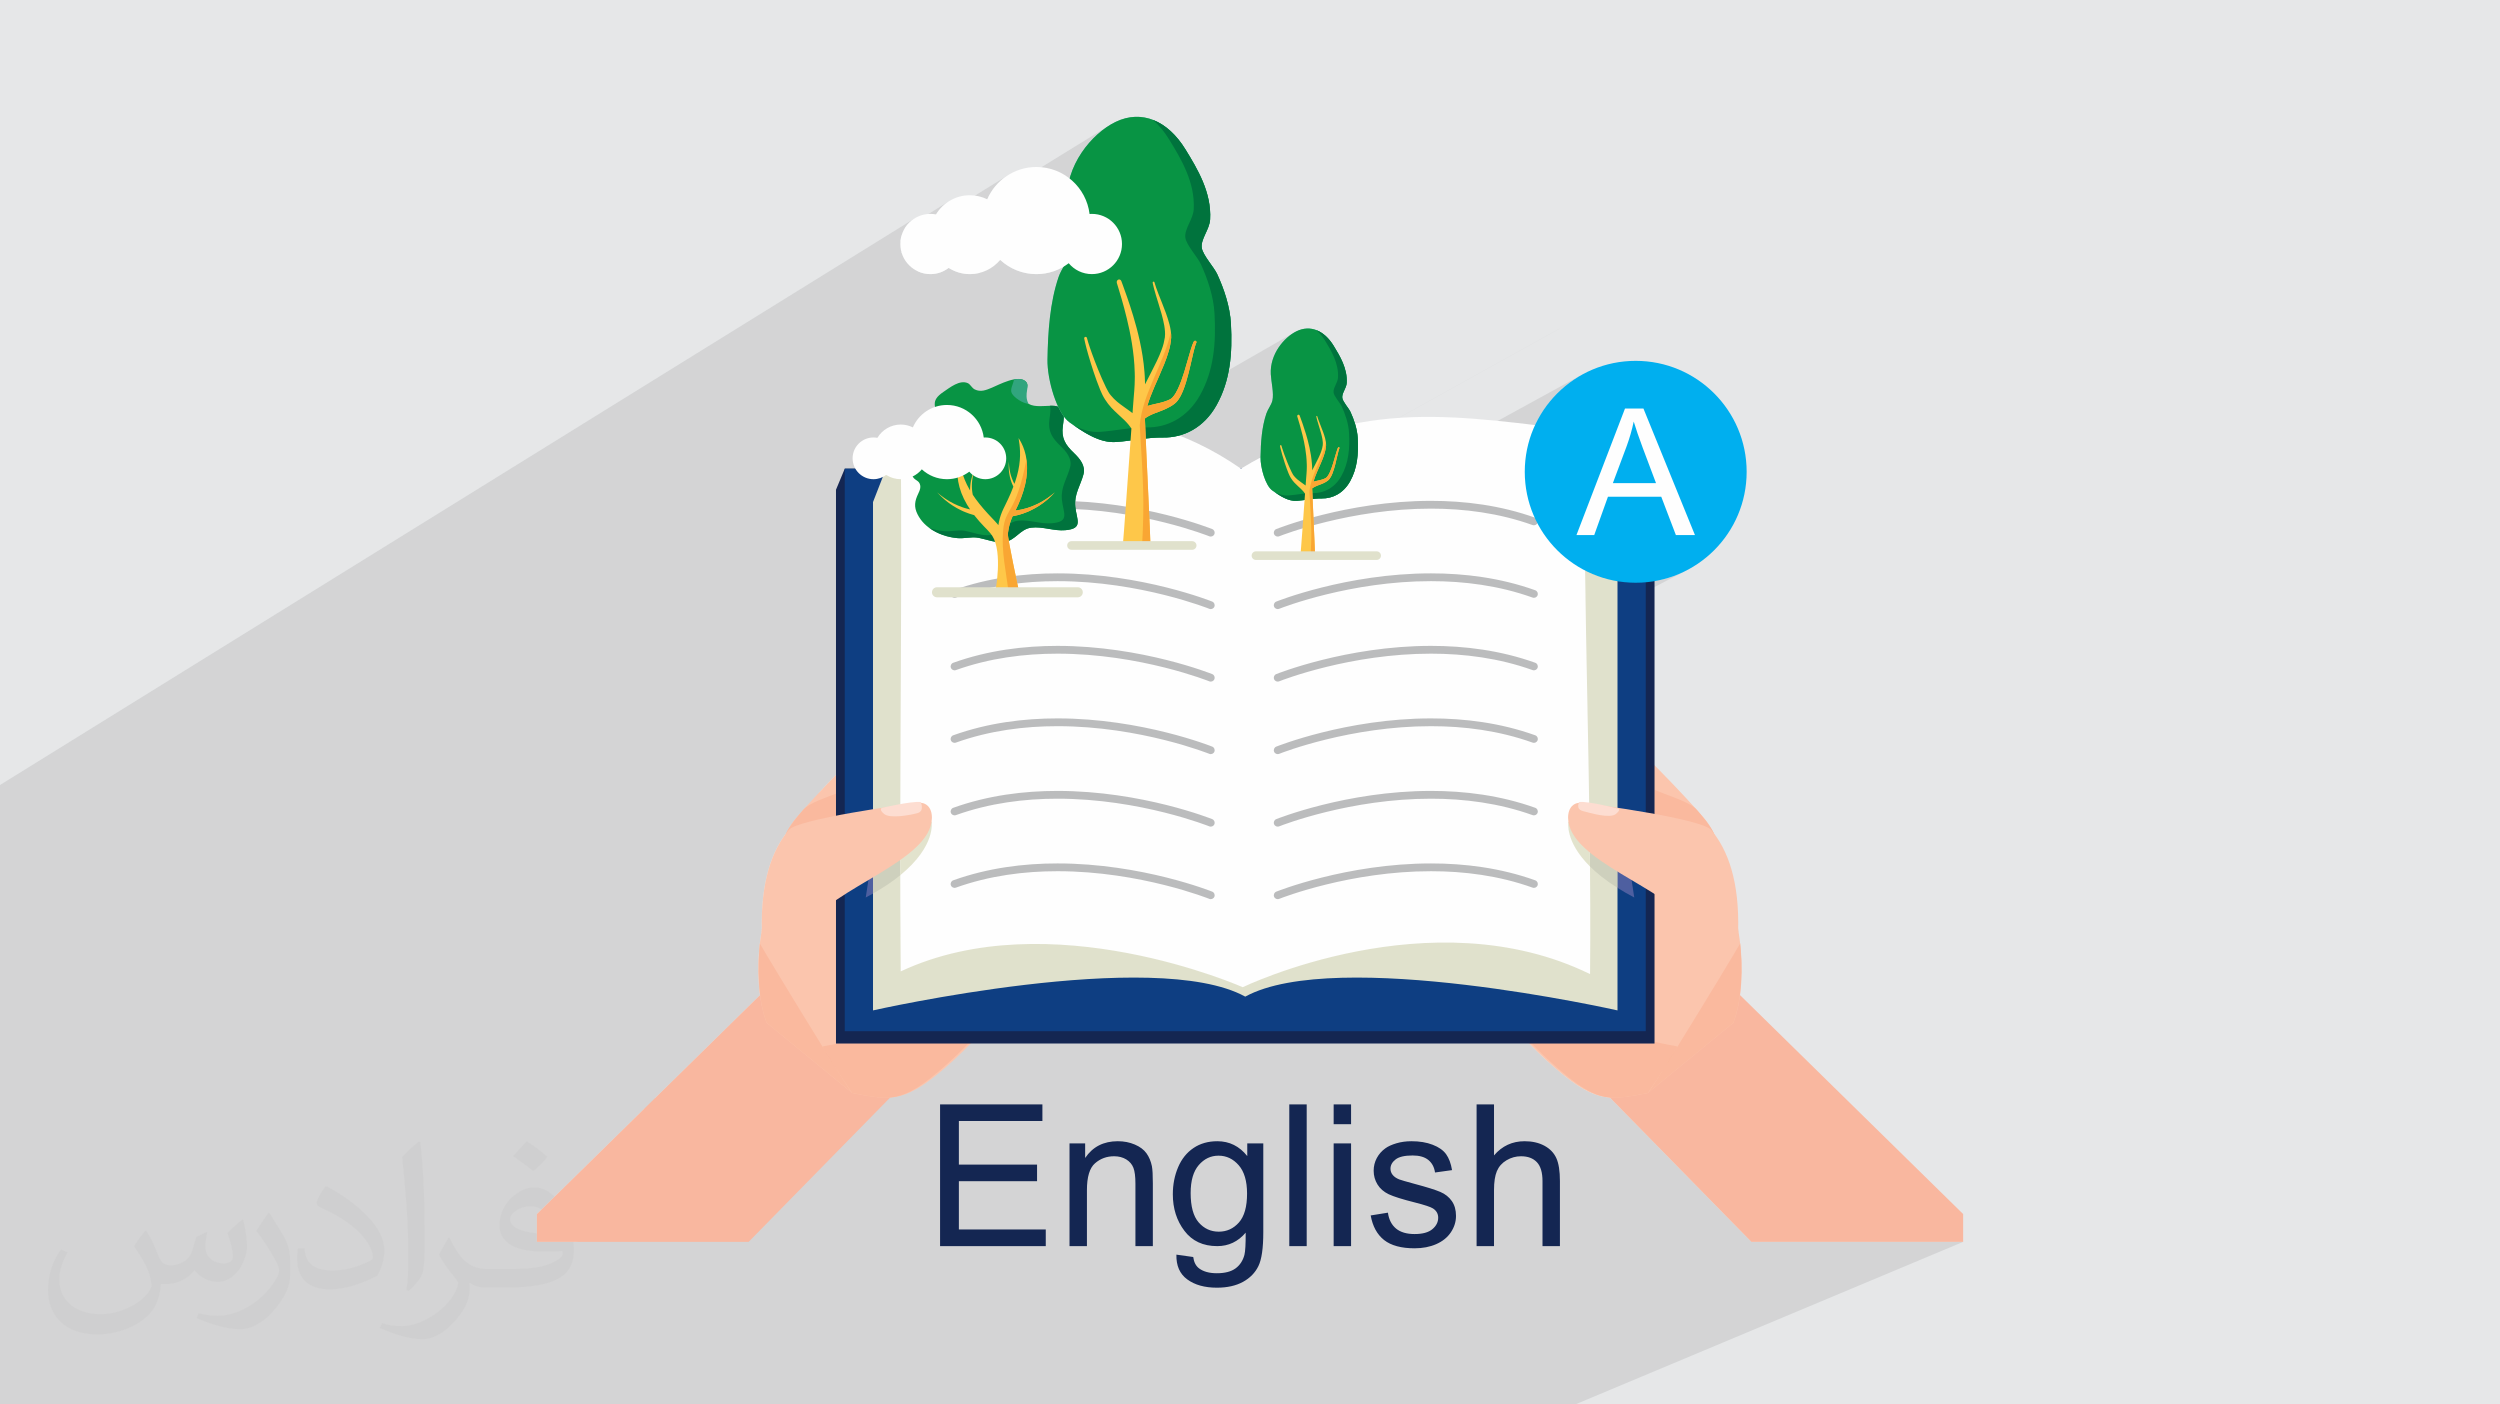 <?xml version="1.0" encoding="UTF-8"?>
<!DOCTYPE svg PUBLIC "-//W3C//DTD SVG 1.1//EN" "http://www.w3.org/Graphics/SVG/1.1/DTD/svg11.dtd">
<!-- Creator: CorelDRAW -->
<svg xmlns="http://www.w3.org/2000/svg" xml:space="preserve" width="94.192mm" height="52.917mm" version="1.1" style="shape-rendering:geometricPrecision; text-rendering:geometricPrecision; image-rendering:optimizeQuality; fill-rule:evenodd; clip-rule:evenodd"
viewBox="0 0 9419.16 5291.66"
 xmlns:xlink="http://www.w3.org/1999/xlink"
 xmlns:xodm="http://www.corel.com/coreldraw/odm/2003">
 <defs>
  <style type="text/css">
   <![CDATA[
    .fil25 {fill:#00AFEF}
    .fil0 {fill:#E6E7E8}
    .fil21 {fill:#00733D;fill-rule:nonzero}
    .fil19 {fill:#089444;fill-rule:nonzero}
    .fil10 {fill:#0E3E82;fill-rule:nonzero}
    .fil3 {fill:#142652;fill-rule:nonzero}
    .fil20 {fill:#31A57E;fill-rule:nonzero}
    .fil14 {fill:#4E5FA0;fill-rule:nonzero}
    .fil18 {fill:#589A55;fill-rule:nonzero}
    .fil24 {fill:#6CBBA6;fill-rule:nonzero}
    .fil6 {fill:#A0CCDD;fill-rule:nonzero}
    .fil13 {fill:#BBBCBD;fill-rule:nonzero}
    .fil15 {fill:#CED0BD;fill-rule:nonzero}
    .fil11 {fill:#E0E1CC;fill-rule:nonzero}
    .fil16 {fill:#E2E3CD;fill-rule:nonzero}
    .fil8 {fill:#F8AC91;fill-rule:nonzero}
    .fil23 {fill:#F9A633;fill-rule:nonzero}
    .fil9 {fill:#F9AF91;fill-rule:nonzero}
    .fil4 {fill:#F9B79F;fill-rule:nonzero}
    .fil7 {fill:#FAB99E;fill-rule:nonzero}
    .fil5 {fill:#FBC5AD;fill-rule:nonzero}
    .fil17 {fill:#FDDDD1;fill-rule:nonzero}
    .fil22 {fill:#FEC749;fill-rule:nonzero}
    .fil12 {fill:#FEFEFE;fill-rule:nonzero}
    .fil2 {fill:#373435;fill-opacity:0.031}
    .fil1 {fill:#373435;fill-opacity:0.102}
   ]]>
  </style>
 </defs>
 <g id="Layer_x0020_1">
  <polygon class="fil0" points="-0,0 9419.16,0 9419.16,5291.66 -0,5291.66 "/>
  <polygon class="fil1" points="2850.33,5291.66 2831.29,5291.66 2819.33,5291.66 2770.75,5291.66 2756.68,5291.66 2744.56,5291.66 2730.8,5291.66 2706.32,5291.66 2671.25,5291.66 2624.73,5291.66 2612.06,5291.66 2602.62,5291.66 2582.39,5291.66 2546.23,5291.66 2519.11,5291.66 2471.37,5291.66 2458.21,5291.66 2454.78,5291.66 2393.74,5291.66 2306.39,5291.66 2291.07,5291.66 2240.89,5291.66 2216.66,5291.66 2153.01,5291.66 2151.85,5291.66 2108.47,5291.66 1990.99,5291.66 1876.93,5291.66 1735.88,5291.66 1571.34,5291.66 1445.82,5291.66 1264.21,5291.66 1077.27,5291.66 1044.41,5291.66 951.81,5291.66 810.47,5291.66 614.46,5291.66 271.98,5291.66 237.94,5291.66 -0,5291.66 -0,5250.25 -0,5063.96 -0,5032.07 -0,4753.32 -0,4752.92 -0,4751.56 -0,4751.4 -0,4751.11 -0,4750.25 -0,4749.38 -0,4722.83 -0,4706.46 -0,4706.39 -0,4706.31 -0,4706.24 -0,4706.2 -0,4706.16 -0,4706.09 -0,4706.08 -0,4706.01 -0,4705.94 -0,4705.87 -0,4705.86 -0,4705.5 -0,4705.48 -0,4705.37 -0,4705.36 -0,4705.35 -0,4705.31 -0,4705.28 -0,4678.08 -0,4649.35 -0,4501.38 -0,4501.13 -0,4385.09 -0,4384.56 -0,4384.22 -0,4383.3 -0,4255.83 -0,4226.17 -0,4176.2 -0,4176.18 -0,4176.17 -0,4176.16 -0,4176.15 -0,4176.14 -0,4176.13 -0,4176.12 -0,4176.11 -0,4176.09 -0,4176.08 -0,4176.07 -0,4176.06 -0,4176.05 -0,4176.04 -0,4176.03 -0,4176.02 -0,4176.01 -0,4176 -0,4175.99 -0,4175.97 -0,4175.96 -0,4175.95 -0,4175.94 -0,4175.91 -0,4175.76 -0,4175.74 -0,4175.58 -0,4175.57 -0,4175.56 -0,4175.11 -0,4174.82 -0,4174.5 -0,4174.3 -0,4174.16 -0,4173.8 -0,4173.77 -0,4173.49 -0,4173.35 -0,4172.94 -0,4172.92 -0,4172.6 -0,4172.43 -0,4171.93 -0,4171.91 -0,4171.39 -0,4171.16 -0,4170.37 -0,4170.22 -0,4169.59 -0,4140.69 -0,4051.81 -0,3854.03 -0,3851.26 -0,3850.14 -0,3848.49 -0,3845.99 -0,3845.7 -0,3842.89 -0,3841.79 -0,3840.08 -0,3837.58 -0,3837.24 -0,3834.39 -0,3831.53 -0,3829.06 -0,3828.66 -0,3825.77 -0,3824.77 -0,3822.88 -0,3820.45 -0,3819.98 -0,3817.08 -0,3816.12 -0,3814.16 -0,3811.76 -0,3811.24 -0,3808.31 -0,3805.64 -0,3805.39 -0,3803.04 -0,3802.46 -0,3799.53 -0,3796.83 -0,3796.6 -0,3794.31 -0,3793.66 -0,3790.74 -0,3789.94 -0,3787.8 -0,3785.56 -0,3784.87 -0,3781.95 -0,3781.22 -0,3779.04 -0,3776.88 -0,3776.13 -0,3773.22 -0,3772.55 -0,3770.32 -0,3768.23 -0,3767.43 -0,3764.56 -0,3763.95 -0,3761.69 -0,3759.69 -0,3755.99 -0,3755.44 -0,3753.16 -0,3751.24 -0,3750.34 -0,3747.55 -0,3747.07 -0,3744.76 -0,3742.93 -0,3741.99 -0,3739.25 -0,3738.83 -0,3734.77 -0,3733.81 -0,3731.13 -0,3730.76 -0,3728.47 -0,3726.8 -0,3725.81 -0,3723.2 -0,3722.89 -0,3720.61 -0,3719.05 -0,3718.04 -0,3715.49 -0,3715.26 -0,3712.99 -0,3711.52 -0,3708.05 -0,3707.86 -0,3705.63 -0,3704.26 -0,3703.23 -0,3700.87 -0,3700.74 -0,3699.33 -0,3698.54 -0,3697.29 -0,3696.26 -0,3694 -0,3693.91 -0,3691.78 -0,3690.63 -0,3687.46 -0,3687.41 -0,3683.29 -0,3681.26 -0,3667.28 -0,3646.48 -0,3642.99 -0,3627.48 -0,3618.81 -0,3615.8 -0,3608.17 -0,3595.44 -0,3588.13 -0,3585.82 -0,3583.68 -0,3435.03 -0,3411.59 -0,3382.87 -0,3273.65 -0,3265.42 -0,3251.78 -0,3189.85 -0,3189.24 -0,3173.03 -0,3138.71 -0,3046.3 -0,3042.32 -0,3012.92 -0,3005.34 -0,2988.28 -0,2971.25 -0,2957.62 3442.13,825.19 3433.4,831.73 3425.34,839.05 3418.02,847.1 3411.49,855.84 3407.7,862.07 3579.89,755.5 3571.87,760.5 3564.21,765.99 3556.92,771.94 3550.02,778.33 3543.54,785.15 3537.49,792.36 3531.9,799.95 3526.79,807.89 3396.46,888.47 3394.42,896.4 3392.7,907.67 3392.56,910.33 3805.18,655.53 3792.85,663.16 3781.14,671.64 3770.08,680.92 3759.71,690.95 3750.08,701.7 3741.23,713.12 3733.19,725.16 3726.02,737.8 3719.75,750.98 3396.47,950.12 3397.21,952.99 3397.57,953.98 4177.05,473.96 4163.96,482.79 4150.94,492.59 4138.07,503.34 4125.42,514.98 4113.09,527.48 4101.15,540.81 4089.69,554.92 4078.79,569.78 4068.54,585.35 4059.02,601.59 4050.31,618.46 4042.5,635.92 4035.67,653.94 4029.9,672.47 3458.3,1022.28 3461.4,1023.78 3471.82,1027.59 3482.69,1030.39 3493.95,1032.1 3505.55,1032.69 3515.16,1032.29 3524.54,1031.09 3533.66,1029.15 3542.5,1026.48 3551.01,1023.13 3554.36,1021.49 3574.33,1009.31 3583.18,1014.55 3592.41,1019.18 3601.98,1023.19 3611.87,1026.53 3622.05,1029.18 3632.51,1031.11 3643.21,1032.29 3654.13,1032.69 3662.68,1032.45 3671.11,1031.73 3679.4,1030.55 3685.6,1029.31 3768.37,979.09 3775.25,985.16 3782.4,990.92 3789.81,996.36 3797.47,1001.46 3805.37,1006.22 3813.49,1010.63 3821.84,1014.67 3830.39,1018.33 3839.14,1021.61 3848.07,1024.48 3857.18,1026.94 3866.46,1028.98 3875.89,1030.59 3885.47,1031.75 3895.18,1032.45 3905.02,1032.69 3918.89,1032.22 3932.51,1030.81 3945.83,1028.52 3958.84,1025.36 3971.5,1021.37 3983.78,1016.58 3995.67,1011.03 4007.12,1004.75 4004.44,1009.57 4001.81,1014.38 3999.25,1019.19 3996.79,1024.01 3994.47,1028.82 3992.3,1033.62 3990.32,1038.42 3988.56,1043.22 3982.66,1061.47 3977.33,1080.03 3972.54,1098.87 3968.28,1117.95 3964.5,1137.25 3961.17,1156.74 3958.28,1176.38 3955.78,1196.15 3953.64,1216.01 3951.85,1235.93 3950.37,1255.88 3949.16,1275.83 3948.2,1295.76 3947.46,1315.62 3946.91,1335.4 3946.52,1355.05 3946.49,1357.42 3946.49,1358.59 3946.52,1362.21 3946.52,1362.26 3946.6,1365.9 3946.64,1367.22 3946.73,1369.65 3946.73,1369.75 3946.85,1372.31 3946.91,1373.47 3946.99,1374.89 3947.15,1377.35 3947.16,1377.5 3947.34,1380.14 3947.43,1381.28 3947.55,1382.8 3947.77,1385.27 3947.79,1385.48 3948.16,1389.31 3948.32,1390.92 3948.59,1393.4 3948.62,1393.66 3948.94,1396.43 3949.08,1397.53 3949.29,1399.22 3949.61,1401.69 3949.65,1402.02 3950.04,1404.84 3950.19,1405.9 3950.45,1407.68 3950.82,1410.14 3950.88,1410.53 3951.33,1413.39 3951.5,1414.41 3952.22,1418.71 3952.29,1419.16 3952.81,1422.05 3952.98,1423.03 3953.34,1424.96 3953.8,1427.37 3953.89,1427.88 3954.47,1430.8 3954.65,1431.73 3955.06,1433.73 3955.55,1436.1 3955.67,1436.67 3956.5,1440.48 3956.96,1442.55 3957.48,1444.87 3957.63,1445.5 3958.32,1448.44 3958.51,1449.26 3959.02,1451.39 3959.58,1453.66 3959.75,1454.34 3960.5,1457.29 3960.69,1458.05 3961.26,1460.23 3961.84,1462.43 3962.04,1463.17 3962.84,1466.1 3963.03,1466.8 3963.66,1469.03 3964.27,1471.17 3964.5,1471.96 3965.35,1474.87 3965.54,1475.51 3966.22,1477.78 3966.29,1478.01 3967.11,1480.68 3968.01,1483.57 3968.19,1484.14 3968.93,1486.44 3969.01,1486.69 3969.87,1489.3 3970.82,1492.15 3970.99,1492.66 3971.79,1494.99 3972.45,1496.88 3972.78,1497.81 3973.78,1500.61 3973.94,1501.06 3974.8,1503.39 3975.47,1505.2 3975.83,1506.16 3976.88,1508.91 3977.03,1509.29 3977.95,1511.63 3979.03,1514.34 3980.12,1517.02 3980.25,1517.34 3981.23,1519.68 3981.91,1521.29 3982.35,1522.31 3983.49,1524.92 3983.61,1525.18 3984.64,1527.5 3985.33,1529.02 3985.81,1530.05 3986.99,1532.58 3149.71,2020.09 3149.71,2243.77 4876.24,1252.69 4867.28,1258.35 4858.35,1264.89 4849.53,1272.27 4840.93,1280.43 4832.64,1289.35 4824.75,1298.96 4817.37,1309.24 4810.59,1320.13 4804.5,1331.6 4799.2,1343.59 4794.79,1356.07 4791.36,1368.99 4789,1382.31 4787.82,1395.98 4787.91,1409.96 4788.85,1421.15 4790.37,1433.44 4792.13,1446.45 4793.85,1459.8 4795.2,1473.1 4795.89,1485.99 4795.59,1498.08 4794.01,1508.99 4792.22,1515 4789.72,1521.02 4786.73,1527.07 4783.44,1533.11 4780.07,1539.17 4776.82,1545.22 4773.89,1551.27 4771.49,1557.3 4768.36,1566.97 4765.54,1576.8 4763,1586.79 4760.74,1596.9 4758.74,1607.12 4756.98,1617.45 4755.44,1627.86 4754.12,1638.33 4752.99,1648.85 4752.04,1659.41 4751.25,1669.98 4750.61,1680.55 4750.1,1691.11 4749.71,1701.64 4749.42,1712.12 4749.21,1722.53 4749.2,1724.04 4692.81,1755.63 4685,1760.25 4675.74,1765.82 3149.71,2620.68 3149.71,2751.92 5876.2,1237.74 5876.2,1237.77 5876.2,1237.81 5876.2,1237.85 5876.2,1237.89 5876.2,1237.92 5876.2,1237.96 5876.21,1238 5876.21,1238.04 3149.71,2752.2 3149.71,2919.54 3141.04,2928.46 3132.44,2937.35 3123.93,2946.19 3115.52,2954.98 3107.22,2963.68 3099.05,2972.29 3091.03,2980.79 3084.45,2987.79 5960.3,1411.81 5947.59,1419.16 5935.16,1426.94 5923.03,1435.14 5911.21,1443.75 5899.7,1452.75 5888.53,1462.15 5877.69,1471.92 5867.2,1482.06 5857.06,1492.55 5847.3,1503.4 5837.91,1514.58 5828.91,1526.09 5820.31,1537.92 5812.12,1550.05 5804.34,1562.48 5797,1575.2 5790.09,1588.2 5783.63,1601.46 2962.32,3138.77 2962.01,3139.39 2956.76,3146.49 2951.63,3153.81 2946.6,3161.36 2941.69,3169.15 2936.91,3177.17 2932.25,3185.44 2927.72,3193.95 2923.33,3202.72 2919.08,3211.75 2914.97,3221.03 2911.01,3230.59 2907.21,3240.42 2903.56,3250.52 2900.08,3260.91 2896.76,3271.58 2893.61,3282.54 2890.64,3293.8 2887.85,3305.36 2885.25,3317.22 2882.83,3329.4 2880.61,3341.89 2878.58,3354.69 2876.76,3367.83 2875.14,3381.29 2873.74,3395.09 2872.55,3409.22 2871.59,3423.7 2870.84,3438.53 2870.33,3453.71 2870.05,3469.24 2870.01,3485.14 2870.21,3501.41 2864.61,3540.09 2862.97,3552.23 2861.53,3564.61 2860.27,3577.22 2859.2,3590.03 2858.34,3603.01 2857.68,3616.14 2857.22,3629.38 2856.98,3642.7 2856.96,3656.09 2857.16,3669.52 2857.58,3682.95 2858.24,3696.36 2859.12,3709.73 2860.25,3723.02 2861.62,3736.21 2863.24,3749.27 2466.46,4138.65 6233.72,2189.53 6252.05,2185.97 6270.09,2181.62 6287.82,2176.5 6305.21,2170.63 6322.26,2164.03 6338.93,2156.71 6355.21,2148.7 2425.13,4179.21 2022.65,4574.2 2022.65,4678.93 2170.89,4678.93 3657.62,3931.67 5761.52,3931.67 5771.04,3941.26 5780.24,3950.43 5789.08,3959.16 5797.52,3967.41 5805.53,3975.15 5813.08,3982.35 5820.14,3988.98 5826.66,3994.99 5846.8,4013.11 5865.88,4029.73 5883.99,4044.91 5901.2,4058.7 5917.59,4071.16 5933.24,4082.34 5948.21,4092.28 5962.59,4101.05 5976.46,4108.7 5989.88,4115.28 6002.94,4120.84 6015.71,4125.44 6028.27,4129.12 6040.7,4131.95 6053.07,4133.98 6065.45,4135.25 6598.54,4678.9 7396.51,4678.9 5934.5,5291.66 5173.62,5291.66 4520.63,5291.66 4457.98,5291.66 4283.56,5291.66 4220.9,5291.66 4059.72,5291.66 4015.43,5291.66 3937.64,5291.66 3931.37,5291.66 3926.14,5291.66 3855.93,5291.66 3839.49,5291.66 3769.59,5291.66 3769.41,5291.66 3764.13,5291.66 3706.77,5291.66 3667.73,5291.66 3665.22,5291.66 3654.4,5291.66 3646.45,5291.66 3616.1,5291.66 3609.82,5291.66 3597.25,5291.66 3566.49,5291.66 3547.18,5291.66 3533.34,5291.66 3532.66,5291.66 3532.59,5291.66 3529.78,5291.66 3527.72,5291.66 3495.59,5291.66 3491,5291.66 3455.14,5291.66 3442.59,5291.66 3380.39,5291.66 3371.01,5291.66 3317.83,5291.66 3288.01,5291.66 3285.02,5291.66 3281.75,5291.66 3261.42,5291.66 3249.39,5291.66 3207.54,5291.66 3202.67,5291.66 3181.73,5291.66 3175.62,5291.66 3131.99,5291.66 3127.97,5291.66 3118.83,5291.66 3056.41,5291.66 3051.6,5291.66 3032.24,5291.66 2993.75,5291.66 2988.6,5291.66 2913.94,5291.66 "/>
  <path class="fil2" d="M550.85 4636.82c17.98,27.25 29.64,53.44 41.02,82.55 8.46,16.94 12.95,48.16 52.65,48.16 11.63,0 28.32,-3.43 43.13,-11.63 16.66,-8.74 29.36,-21.97 35.99,-42.06l15.87 -53.44 38.63 -19.05 2.64 2.64c-5.28,20.12 -6.6,39.42 -6.6,54.51 0,44.7 38.63,61.65 69.32,61.65 17.98,0 34.14,-8.74 34.14,-25.15 0,-21.16 -8.99,-57.15 -20.65,-89.43 17.98,-17.98 35.99,-35.99 56.62,-50.55l3.17 1.6c8.99,38.1 14.02,75.67 14.02,100.81 0,24.61 -10.85,51.87 -19.84,69.6 -18.52,34.92 -51.33,62.71 -91.01,62.71 -30.15,0 -63.75,-15.09 -86.79,-43.13l-1.32 0c-21.69,27 -55.3,51.33 -109.02,51.33l-16.66 0c-2.64,35.46 -10.31,60.58 -21.97,83.08 -32,62.43 -127,106.63 -216.43,106.63 -124.36,0 -186.79,-71.7 -186.79,-167.21 0,-59 19.3,-113.77 48.95,-152.65l24.33 10.06c-18.52,35.46 -30.96,68.78 -30.96,101.6 0,89.43 72.77,132.03 156.64,132.03 77.8,0 174.09,-49.48 191.57,-106.88 -6.6,-62.71 -30.15,-92.07 -66.14,-149.22 10.85,-19.05 24.87,-38.1 42.34,-58.47l3.17 0 0 0 0 0 -0.02 -0.09zm1434.31 -336.55c26.19,16.41 51.87,35.71 76.99,57.94 -14.02,19.84 -31.5,37.85 -53.19,53.72 -25.15,-20.37 -50.27,-37.85 -75.95,-56.36 17.45,-19.58 34.67,-38.35 52.12,-55.3l0 0 0 0 0 0 0 0 0 0 0.03 0zm13.49 244.48c-42.34,0 -76.99,27.79 -76.99,48.41 0,44.2 84.66,57.94 186,57.4 -12.7,-51.87 -57.15,-105.84 -109.02,-105.84l0.01 0.03zm-95 236.55c55.04,0 103.2,-1.6 139.95,-10.85 41.02,-10.31 75.67,-30.96 75.67,-45.24 0,-3.71 0,-8.2 -1.32,-11.91 -23.01,2.11 -49.48,2.11 -72.49,2.11 -74.6,0 -131.75,-16.94 -154.25,-58.75 -5.56,-11.63 -9.52,-24.61 -9.52,-39.42 0,-40.49 17.45,-79.91 48.16,-107.16 25.65,-22.48 53.97,-36.5 82.8,-36.5 52.12,0 93.65,41.81 122.76,107.7 15.87,35.99 26.72,77.52 26.72,129.92 0,34.92 -9.52,64.29 -31.22,85.98 -40.49,39.17 -115.09,53.97 -229.39,53.97l-51.87 0 0 0 -13.49 0c-28.32,0 -48.69,-5.03 -64.82,-17.45l-2.64 0c0.79,6.6 1.32,12.95 1.32,19.05 0,25.65 -8.46,58.47 -25.65,84.66 -50.8,75.41 -105.84,108.2 -153.47,108.2 -48.16,0 -107.16,-18.52 -160.35,-42.6l9.52 -18.52c17.2,7.14 41.02,11.91 73.81,11.91 85.98,0 198.96,-82.55 212.98,-163.25 -3.17,-6.6 -8.99,-15.34 -17.2,-24.61 -25.15,-29.9 -41.02,-54.76 -55.83,-80.95 12.7,-25.15 24.33,-45.24 35.18,-63.5l4.5 -0.53c36.78,74.88 70.1,117.73 144.45,117.73l11.63 0 0 0 53.97 0 0 0 0 0 0 0 0 0 0 0 0.09 0.01zm-372.54 79.12c6.35,-34.39 6.88,-73.02 6.88,-109.02l0 -53.44c0,-99.75 -12.7,-244.73 -23.01,-339.19 17.98,-19.3 43.13,-42.06 62.97,-57.4l5.82 1.6c13.49,118.8 16.66,256.39 16.66,383.64 0,33.35 -1.32,65.89 -4.5,89.69 -1.85,30.15 -19.3,52.91 -56.62,87.83l-8.2 -3.71zm-383.38 -157.43c1.85,46.84 24.87,83.62 105.31,83.62 50.01,0 92.33,-12.95 139.17,-35.18 8.46,-3.71 12.95,-8.74 12.95,-12.95 0,-29.36 -22.48,-68.25 -60.32,-103.71 -36.78,-33.35 -85.47,-62.71 -130.96,-82.3 -15.62,-6.6 -20.65,-13.49 -20.65,-20.12 0,-13.49 17.98,-41.81 32.82,-62.18l5.03 -0.53c52.12,27.25 110.34,67.74 153.47,112.7 39.17,41.53 63.5,83.62 63.5,129.39 0,33.86 -10.31,65.61 -27,95.25 -57.15,28.83 -118.01,50.8 -178.33,50.8 -73.28,0 -123.29,-34.39 -123.29,-115.09 0,-8.74 0,-22.22 3.17,-39.7l25.15 0 0 0 0 0 0 0 0 0 0 0 -0.02 0zm-132.57 -133.1l45.52 73.56c16.66,27.25 32.28,56.9 32.28,103.71l0 59.79c0,48.41 -30.96,100.28 -80.95,151.61 -39.17,34.67 -73.81,49.48 -105.84,49.48 -47.62,0 -102.13,-14.81 -165.1,-41.81l7.14 -18.52c19.84,5.28 42.85,9.78 71.17,9.78 90.5,-0.53 183.08,-66.67 225.42,-147.37 5.03,-9.27 6.88,-17.98 6.88,-24.08 0,-9.27 -5.03,-19.58 -8.99,-28.83 -23.01,-43.38 -48.69,-83.08 -76.99,-119.86 14.81,-23.29 29.64,-45.77 45.77,-68l3.71 0.53 0 0 0 0 0 0 0 0 0 0 -0.02 0.01z"/>
  <g id="_1473705102880">
   <path class="fil3" d="M3541.87 4694.95l0 -533.95 385.55 0 0 62.64 -314.7 0 0 164.06 294.56 0 0 62.65 -294.56 0 0 181.97 327.37 0 0 62.63 -398.22 0zm487.71 0l0 -387.04 58.91 0 0 54.93c28.34,-42.13 69.36,-63.12 122.92,-63.12 23.36,0 44.74,4.21 64.26,12.55 19.51,8.32 34.18,19.38 43.87,32.93 9.69,13.55 16.54,29.71 20.38,48.35 2.37,12.17 3.61,33.43 3.61,63.76l0 237.64 -65.63 0 0 -235.15c0,-26.73 -2.47,-46.74 -7.58,-59.92 -5.09,-13.17 -14.17,-23.73 -27.09,-31.69 -12.91,-7.82 -28.21,-11.8 -45.62,-11.8 -27.84,0 -51.82,8.82 -72.07,26.59 -20.26,17.66 -30.34,51.34 -30.34,100.81l0 211.16 -65.62 0zm402.7 32.07l63.38 8.95c2.62,19.63 10.06,33.92 22.25,42.99 16.28,12.06 38.53,18.16 66.75,18.16 30.32,0 53.81,-6.1 70.34,-18.16 16.54,-12.03 27.72,-29.07 33.57,-50.83 3.35,-13.29 4.97,-41.26 4.72,-83.89 -28.72,33.8 -64.4,50.71 -107.16,50.71 -53.18,0 -94.45,-19.13 -123.52,-57.55 -29.21,-38.28 -43.77,-84.27 -43.77,-137.83 0,-36.91 6.72,-70.97 20.01,-102.16 13.31,-31.19 32.7,-55.2 58.06,-72.22 25.34,-17.03 55.17,-25.47 89.49,-25.47 45.6,0 83.26,18.64 112.85,55.93l0 -47.74 60.41 0 0 334.22c0,60.28 -6.09,102.9 -18.4,128.02 -12.18,25.1 -31.7,44.99 -58.17,59.53 -26.6,14.53 -59.28,21.87 -98.06,21.87 -46.11,0 -83.27,-10.3 -111.61,-31.07 -28.47,-20.62 -42.14,-51.82 -41.14,-93.46zm53.69 -232.17c0,50.57 10.06,87.49 30.2,110.73 20.26,23.25 45.5,34.93 75.81,34.93 30.21,0 55.44,-11.57 75.94,-34.68 20.4,-23.12 30.58,-59.4 30.58,-108.87 0,-47.22 -10.56,-82.91 -31.56,-106.89 -21.01,-24 -46.36,-35.92 -75.94,-35.92 -29.21,0 -53.95,11.8 -74.46,35.42 -20.38,23.62 -30.57,58.68 -30.57,105.28zm371.63 200.1l0 -533.95 65.61 0 0 533.95 -65.61 0zm167.16 -459.38l0 -74.57 65.62 0 0 74.57 -65.62 0zm0 459.38l0 -387.04 65.62 0 0 387.04 -65.62 0zm139.58 -115.59l64.88 -10.43c3.6,25.96 13.79,45.85 30.45,59.77 16.64,13.8 40.01,20.77 69.85,20.77 30.2,0 52.58,-6.1 67.23,-18.4 14.56,-12.19 21.88,-26.6 21.88,-43.13 0,-14.8 -6.59,-26.47 -19.63,-34.93 -9.2,-5.85 -31.58,-13.17 -67.13,-22.25 -47.97,-12.05 -81.15,-22.5 -99.79,-31.31 -18.52,-8.96 -32.56,-21.14 -42.15,-36.79 -9.57,-15.55 -14.42,-32.82 -14.42,-51.72 0,-17.27 3.99,-33.17 11.82,-47.83 7.96,-14.68 18.64,-26.87 32.2,-36.55 10.18,-7.47 24.1,-13.8 41.64,-19.02 17.64,-5.22 36.41,-7.82 56.54,-7.82 30.32,0 56.92,4.33 79.8,13.17 22.99,8.7 39.88,20.61 50.84,35.54 10.79,15.04 18.37,35.06 22.48,60.16l-64.12 8.95c-2.86,-20.13 -11.32,-35.93 -25.25,-47.24 -13.92,-11.3 -33.54,-16.9 -59.04,-16.9 -29.94,0 -51.44,4.96 -64.24,14.92 -12.81,9.93 -19.28,21.62 -19.28,34.91 0,8.46 2.62,16.17 7.96,23 5.35,6.97 13.67,12.81 25.12,17.42 6.58,2.47 25.72,8.07 57.78,16.75 46.24,12.32 78.56,22.52 96.96,30.34 18.37,7.83 32.8,19.4 43.23,34.31 10.57,15.04 15.8,33.68 15.8,56.05 0,21.75 -6.34,42.26 -19.15,61.52 -12.8,19.27 -31.19,34.18 -55.18,44.75 -24.12,10.56 -51.34,15.78 -81.66,15.78 -50.22,0 -88.6,-10.43 -114.96,-31.19 -26.35,-20.88 -43.13,-51.71 -50.46,-92.6zm398.96 115.59l0 -533.95 65.63 0 0 192.16c30.45,-35.68 68.86,-53.44 115.35,-53.44 28.45,0 53.18,5.58 74.32,16.88 20.99,11.33 36.03,26.86 45.11,46.76 9.07,19.88 13.55,48.83 13.55,86.62l0 244.97 -65.63 0 0 -244.73c0,-32.68 -7.07,-56.55 -21.13,-71.45 -14.16,-14.93 -34.05,-22.38 -59.9,-22.38 -19.27,0 -37.41,4.96 -54.44,15.04 -17.02,10.05 -29.09,23.73 -36.43,41.01 -7.19,17.14 -10.8,40.89 -10.8,71.21l0 211.3 -65.63 0z"/>
   <polygon class="fil4" points="2820.61,4678.94 3389.91,4098.33 2882.29,3730.58 2022.65,4574.21 2022.65,4678.94 "/>
   <path class="fil5" d="M2888.57 3853.72c-33.94,-87.33 -38.19,-214.7 -23.96,-313.62 15.52,-107.46 49.24,-355.36 130.36,-452.94 60.53,-72.81 291.85,-317.16 366.52,-360.12 201.65,-116.21 643.76,664.07 566,878.06 -28.67,78.91 -253.7,315.7 -335,389.9 -179.86,164.14 -231.87,152.9 -381.81,123.07l-322.11 -264.35z"/>
   <path class="fil6" d="M3025.45 3052.08c0.33,-0.38 0.66,-0.75 0.98,-1.12 0.43,-0.49 0.87,-0.98 1.34,-1.48 -0.78,0.88 -1.56,1.73 -2.32,2.6z"/>
   <path class="fil7" d="M3014.17 3170.1c-10.79,0 -21.06,-0.78 -30.6,-2.46 -20.3,-3.57 -27.26,-17.2 -19.86,-31.64 14.77,-28.88 44.42,-64.1 61.74,-83.92 0.76,-0.87 1.54,-1.72 2.32,-2.6 22.86,-24.25 79.87,-43.41 121.94,-59.28l0 153.41c-46.72,15.48 -94.93,26.49 -135.54,26.49z"/>
   <path class="fil8" d="M3334.42 4136.01c-35.32,0 -73.52,-7.96 -123.74,-17.94l0 0c50,9.94 89.1,17.82 125.69,17.82 3.59,0 7.15,-0.07 10.69,-0.23 -4.18,0.24 -8.39,0.35 -12.64,0.35z"/>
   <path class="fil7" d="M3336.37 4135.89c-36.59,0 -75.69,-7.88 -125.69,-17.82l0 0c0,0 -13.34,-19.52 -30.93,-45.85 -20.64,-32.14 -49.36,-78.04 -81.16,-129.42 0,-0.01 -0.01,-0.01 -0.01,-0.03 19.15,-3.55 38.18,-7.24 57.03,-11.09l492.93 0c-25.94,26.43 -48.69,48.62 -65.32,63.78 -112.4,102.58 -171.24,136.48 -236.16,140.2 -3.54,0.16 -7.1,0.23 -10.69,0.23z"/>
   <line class="fil6" x1="2862.72" y1="3554.33" x2="2862.72" y2= "3554.33" />
   <path class="fil8" d="M3210.68 4118.07l-322.11 -264.35c-0.73,-1.86 -1.44,-3.76 -2.13,-5.65 0.69,1.91 1.4,3.79 2.13,5.65l322.11 264.35 0 0z"/>
   <path class="fil7" d="M3210.68 4118.07l-322.11 -264.35c-0.73,-1.86 -1.44,-3.74 -2.13,-5.65 -30.74,-83.86 -32.47,-200.76 -23.72,-293.74l0 0c2.64,6.79 134.8,225.2 235.87,388.47 11.37,23.67 52.08,85.88 81.16,129.42 15.78,24.56 26.84,41.08 30.93,45.85z"/>
   <path class="fil9" d="M3179.75 4072.22c-29.08,-43.54 -69.79,-105.75 -81.16,-129.42 31.8,51.38 60.52,97.28 81.16,129.42z"/>
   <polygon class="fil4" points="7396.51,4678.91 7396.51,4574.17 6536.86,3730.58 6029.24,4098.33 6598.54,4678.91 "/>
   <path class="fil5" d="M6530.59 3853.72c33.92,-87.33 38.18,-214.7 23.94,-313.62 -15.5,-107.46 -49.23,-355.36 -130.34,-452.94 -60.54,-72.81 -291.87,-317.16 -366.52,-360.12 -201.66,-116.21 -643.76,664.07 -566.02,878.06 28.66,78.91 253.7,315.7 335.01,389.9 179.84,164.14 231.87,152.9 381.79,123.07l322.14 -264.35z"/>
   <path class="fil6" d="M6393.83 3052.23c-0.83,-0.94 -1.67,-1.86 -2.52,-2.81 0.49,0.51 0.97,1.03 1.41,1.54 0.36,0.41 0.73,0.84 1.11,1.27z"/>
   <path class="fil7" d="M6404.98 3170.1c-51.1,0 -114.25,-17.44 -171.26,-39.26l0 -155.65c1.22,0.6 2.45,1.18 3.66,1.77 37.51,18.23 124.28,41.1 153.93,72.46 0.85,0.95 1.69,1.87 2.52,2.81 17.34,19.86 46.88,54.95 61.61,83.77 7.4,14.44 0.43,28.07 -19.87,31.64 -9.54,1.68 -19.8,2.46 -30.59,2.46z"/>
   <path class="fil8" d="M6084.71 4136.01c-4.24,0 -8.45,-0.11 -12.63,-0.35 3.54,0.16 7.1,0.23 10.69,0.23 36.59,0.01 75.69,-7.88 125.68,-17.82l0 0c-50.2,9.98 -88.4,17.94 -123.74,17.94z"/>
   <path class="fil7" d="M6082.77 4135.89c-3.59,0 -7.15,-0.07 -10.69,-0.23 -64.92,-3.72 -123.75,-37.62 -236.14,-140.2 -16.63,-15.16 -39.39,-37.35 -65.34,-63.78l463.12 0 0 -6.22c28.59,6.13 57.55,11.89 86.84,17.31 0,0.02 0,0.03 -0.01,0.03 -31.79,51.38 -60.51,97.27 -81.15,129.42 -17.59,26.33 -30.95,45.85 -30.95,45.85l0 0c-49.99,9.94 -89.09,17.83 -125.68,17.82z"/>
   <path class="fil6" d="M6556.45 3554.5c-0.01,-0.06 -0.01,-0.12 -0.03,-0.17l0 0c0.02,0.05 0.02,0.1 0.03,0.17z"/>
   <path class="fil8" d="M6208.45 4118.07l0 0 322.14 -264.35c0.84,-2.14 1.64,-4.3 2.44,-6.51 -0.8,2.21 -1.6,4.37 -2.44,6.51l-322.14 264.35z"/>
   <path class="fil7" d="M6208.45 4118.07c4.12,-4.77 15.18,-21.29 30.95,-45.85 29.08,-43.54 69.78,-105.73 81.15,-129.42 101.02,-163.17 233.12,-381.47 235.87,-388.47 0.02,0.05 0.02,0.11 0.03,0.17 8.69,92.62 6.99,208.96 -23.42,292.71 -0.8,2.21 -1.6,4.37 -2.44,6.51l-322.14 264.35z"/>
   <path class="fil9" d="M6239.4 4072.22c20.64,-32.15 49.36,-78.04 81.15,-129.42 -11.37,23.69 -52.07,85.88 -81.15,129.42z"/>
   <polygon class="fil3" points="6233.72,3931.68 3149.71,3931.68 3149.71,1845.16 3182.8,1765.83 6200.61,1765.83 6233.72,1860.08 "/>
   <polygon class="fil10" points="3182.8,3885.21 6200.62,3885.21 6200.62,1765.83 3182.8,1765.83 "/>
   <path class="fil11" d="M5979.45 1623.75l-1287.73 198.72 -1298.12 -198.72 -104.4 267.86 0 1915.26c0,0 1060.77,-239.54 1402.52,-51.91 341.74,-187.63 1402.49,51.91 1402.49,51.91l0 -1915.26 -114.76 -267.86z"/>
   <path class="fil12" d="M4675.74 1765.83c-433.28,-300.25 -851.99,-190.88 -1282.14,-142.08 6.27,690.49 -6.26,1345.63 0,2036.16 561.48,-263.37 1288.48,59.54 1288.48,59.54 0,0 709.28,-343.17 1308.74,-49.39 6.28,-690.53 -26.55,-1355.82 -20.26,-2046.31 -466,-52.87 -841.25,-132.82 -1294.82,142.08z"/>
   <path class="fil13" d="M4819.41 2020.58l0.68 -0.27c14.69,-5.84 268.83,-104.02 571.47,-103.96 123.87,0 255.79,16.41 382.81,61.95 7.64,2.73 16.04,-1.24 18.78,-8.86 2.73,-7.64 -1.25,-16.04 -8.86,-18.77 -131.03,-46.96 -266.3,-63.65 -392.73,-63.66 -318.85,0.09 -582.11,106.01 -583.09,106.34 -7.52,3.03 -11.17,11.56 -8.14,19.08 3.01,7.52 11.56,11.17 19.08,8.15l0 0z"/>
   <path class="fil13" d="M4819.41 2293.8l0.68 -0.26c14.69,-5.85 268.85,-104.05 571.5,-103.96 123.85,0 255.76,16.4 382.78,61.92 7.64,2.73 16.04,-1.23 18.78,-8.86 2.73,-7.63 -1.23,-16.02 -8.86,-18.76 -131.03,-46.94 -266.29,-63.65 -392.7,-63.65 -318.86,0.07 -582.14,106.01 -583.12,106.34 -7.52,3.02 -11.17,11.57 -8.14,19.09 3.02,7.51 11.56,11.17 19.08,8.14z"/>
   <path class="fil13" d="M4819.41 2567.01l0.68 -0.27c14.69,-5.84 268.83,-104.02 571.47,-103.96 123.87,0 255.77,16.41 382.81,61.95 7.64,2.72 16.04,-1.23 18.78,-8.87 2.73,-7.62 -1.23,-16.02 -8.86,-18.76 -131.04,-46.96 -266.3,-63.65 -392.73,-63.67 -318.85,0.08 -582.11,106.02 -583.09,106.35 -7.52,3.01 -11.17,11.58 -8.14,19.09 3.02,7.52 11.56,11.16 19.08,8.14z"/>
   <path class="fil13" d="M4819.41 2840.23l0.68 -0.26c14.69,-5.86 268.83,-104.04 571.49,-103.97 123.86,-0.01 255.77,16.39 382.79,61.93 7.64,2.75 16.04,-1.23 18.78,-8.86 2.73,-7.62 -1.23,-16.02 -8.86,-18.76 -131.03,-46.95 -266.29,-63.66 -392.71,-63.66 -318.85,0.08 -582.13,106.02 -583.11,106.35 -7.52,3.02 -11.17,11.57 -8.14,19.09 3.02,7.52 11.56,11.16 19.08,8.14z"/>
   <path class="fil13" d="M4819.41 3113.44l0.68 -0.27c14.69,-5.84 268.83,-104.03 571.47,-103.95 123.87,-0.02 255.77,16.39 382.81,61.93 7.64,2.74 16.04,-1.22 18.78,-8.86 2.73,-7.62 -1.23,-16.03 -8.86,-18.76 -131.04,-46.95 -266.3,-63.65 -392.73,-63.65 -318.85,0.07 -582.11,105.99 -583.09,106.33 -7.52,3.03 -11.17,11.57 -8.14,19.08 3.02,7.53 11.56,11.16 19.08,8.15z"/>
   <path class="fil13" d="M4819.41 3386.66l0.68 -0.27c14.69,-5.83 268.88,-104.05 571.52,-103.96 123.86,-0.01 255.75,16.38 382.76,61.91 7.64,2.73 16.04,-1.24 18.78,-8.86 2.73,-7.63 -1.23,-16.04 -8.86,-18.77 -131.01,-46.93 -266.25,-63.63 -392.68,-63.63 -318.86,0.07 -582.16,106.01 -583.14,106.35 -7.52,3.02 -11.17,11.56 -8.14,19.09 3.02,7.51 11.56,11.16 19.08,8.14z"/>
   <path class="fil13" d="M4567.27 1993.35c-0.99,-0.33 -264.27,-106.25 -583.1,-106.34 -126.46,0.01 -261.73,16.7 -392.73,63.66 -7.63,2.73 -11.6,11.13 -8.87,18.77 2.75,7.62 11.15,11.59 18.77,8.86 127.02,-45.54 258.94,-61.95 382.83,-61.95 156.16,0 299.49,26.09 403.6,52.2 52.06,13.06 94.31,26.12 123.51,35.89 14.59,4.88 25.91,8.93 33.55,11.76 3.83,1.41 6.73,2.51 8.66,3.28l2.18 0.83 0.66 0.27c7.52,3.02 16.06,-0.63 19.09,-8.15 3.01,-7.52 -0.64,-16.05 -8.14,-19.08l-0.01 0z"/>
   <path class="fil13" d="M4567.27 2266.57c-0.99,-0.33 -264.28,-106.27 -583.14,-106.34 -126.43,0 -261.69,16.71 -392.69,63.65 -7.63,2.72 -11.6,11.13 -8.87,18.76 2.75,7.64 11.15,11.59 18.77,8.86 127.02,-45.52 258.92,-61.92 382.79,-61.92 156.19,-0.01 299.52,26.08 403.63,52.2 52.06,13.05 94.32,26.1 123.5,35.87 14.61,4.88 25.93,8.93 33.57,11.76 3.83,1.42 6.73,2.54 8.66,3.29l2.18 0.84 0.66 0.26c7.52,3.03 16.06,-0.63 19.09,-8.14 3.01,-7.53 -0.64,-16.07 -8.14,-19.09l-0.01 0z"/>
   <path class="fil13" d="M4567.27 2539.78c-0.99,-0.33 -264.27,-106.27 -583.1,-106.35 -126.46,0.02 -261.73,16.71 -392.73,63.67 -7.63,2.74 -11.6,11.14 -8.87,18.76 2.75,7.64 11.15,11.59 18.77,8.87 127.02,-45.54 258.94,-61.95 382.83,-61.95 156.18,0 299.49,26.08 403.6,52.2 52.06,13.06 94.31,26.11 123.51,35.88 14.59,4.88 25.91,8.95 33.55,11.77 3.83,1.41 6.73,2.53 8.66,3.27l2.18 0.84 0.66 0.27c7.52,3.02 16.06,-0.63 19.09,-8.15 3.01,-7.51 -0.64,-16.07 -8.14,-19.08l-0.01 0z"/>
   <path class="fil13" d="M4567.28 2813c-1,-0.33 -264.29,-106.27 -583.14,-106.35 -126.44,0 -261.7,16.71 -392.7,63.66 -7.63,2.74 -11.6,11.14 -8.87,18.76 2.75,7.63 11.15,11.61 18.77,8.86 127.02,-45.54 258.94,-61.94 382.8,-61.93 156.19,-0.01 299.51,26.09 403.62,52.2 52.06,13.05 94.32,26.1 123.5,35.87 14.61,4.88 25.93,8.96 33.57,11.79 3.83,1.4 6.73,2.51 8.66,3.25l2.18 0.86 0.66 0.26c7.51,3.02 16.06,-0.62 19.09,-8.14 3.01,-7.52 -0.63,-16.07 -8.14,-19.08l0 -0.01z"/>
   <path class="fil13" d="M4567.27 3086.21c-0.99,-0.34 -264.27,-106.26 -583.1,-106.33 -126.46,0 -261.73,16.7 -392.73,63.65 -7.63,2.73 -11.6,11.14 -8.87,18.76 2.75,7.64 11.15,11.6 18.77,8.86 127.02,-45.54 258.94,-61.95 382.83,-61.93 156.18,-0.02 299.49,26.07 403.6,52.19 52.06,13.07 94.31,26.12 123.51,35.88 14.59,4.89 25.91,8.94 33.55,11.77 3.83,1.42 6.73,2.51 8.66,3.26l2.18 0.85 0.66 0.27c7.52,3.01 16.06,-0.62 19.09,-8.15 3.01,-7.51 -0.64,-16.05 -8.14,-19.08l-0.01 0z"/>
   <path class="fil13" d="M4567.27 3359.43c-0.99,-0.34 -264.3,-106.28 -583.18,-106.35 -126.41,0 -261.66,16.7 -392.65,63.63 -7.63,2.73 -11.6,11.14 -8.87,18.77 2.75,7.62 11.15,11.59 18.77,8.86 127.01,-45.53 258.9,-61.92 382.75,-61.91 156.21,-0.01 299.53,26.08 403.66,52.2 52.07,13.05 94.33,26.11 123.51,35.88 14.61,4.89 25.93,8.94 33.57,11.77 3.81,1.41 6.73,2.52 8.66,3.27l2.18 0.84 0.66 0.27c7.52,3.02 16.06,-0.63 19.09,-8.14 3.01,-7.53 -0.64,-16.07 -8.14,-19.09l-0.01 0z"/>
   <path class="fil14" d="M6157.34 3381.47c-23.1,-12.15 -44.08,-24.25 -63.13,-36.24l0 -185.46 30.98 10.64 32.15 211.06z"/>
   <path class="fil15" d="M6094.21 3345.23c-44.14,-27.81 -77.88,-55.01 -103.65,-80.6 -0.41,-47.07 -0.95,-94.05 -1.56,-140.99l105.21 36.13 0 185.46z"/>
   <path class="fil16" d="M5990.56 3264.63c-95.85,-95.26 -81.32,-168.38 -81.32,-168.38l79.76 27.39c0.61,46.94 1.15,93.92 1.56,140.99z"/>
   <path class="fil5" d="M6548.69 3511.62c5.49,-191.7 -38.52,-309.13 -101.55,-384.82 -34.04,-40.87 -430.57,-96.51 -491.68,-102.03 -23.21,-2.09 -48.05,15.71 -47.41,57.11 2.48,162.31 374.83,262.65 466.7,407.76l173.94 21.98z"/>
   <path class="fil17" d="M5950.18 3021.79c0,0 -15.35,26.08 13.05,33.82 28.41,7.71 101.91,29.32 124.36,11.42 22.44,-17.93 8.51,-20.61 8.51,-20.61 0,0 -113.71,-29.08 -145.92,-24.63z"/>
   <path class="fil14" d="M3261.81 3381.47l27.39 -179.87 0 164.95c-8.78,4.95 -17.92,9.95 -27.39,14.92z"/>
   <path class="fil15" d="M3289.2 3366.55l0 -164.95 4.76 -31.19 97.89 -33.63c-0.07,53.48 -0.08,107.05 -0.02,160.77 -27.46,22.38 -61.19,45.55 -102.63,69z"/>
   <path class="fil16" d="M3391.83 3297.55c-0.06,-53.72 -0.05,-107.29 0.02,-160.77l118.04 -40.53c0,0 18.01,90.52 -118.06,201.3z"/>
   <path class="fil5" d="M2870.45 3511.62c-5.49,-191.7 38.53,-309.13 101.57,-384.82 34.03,-40.87 430.57,-96.51 491.66,-102.03 23.22,-2.09 48.07,15.71 47.43,57.11 -2.49,162.31 -374.84,262.65 -466.7,407.76l-173.96 21.98z"/>
   <path class="fil17" d="M3468.96 3021.79c0,0 15.95,34.1 -12.48,41.84 -28.41,7.69 -102.48,21.3 -124.93,3.4 -22.44,-17.93 -8.5,-23.4 -8.5,-23.4 0,0 113.71,-26.29 145.91,-21.84z"/>
   <path class="fil18" d="M5876.21 1238.05c-0.01,-0.1 -0.01,-0.21 -0.01,-0.3 0,0.09 0,0.2 0.01,0.3z"/>
   <path class="fil19" d="M3462.29 1947.34c-17.27,-28.72 -18.38,-50.17 -7.06,-77.62 5.07,-12.37 14.3,-26.33 11.87,-40.66 -3.31,-19.57 -18.87,-17.41 -27.94,-32.6 -18.15,-30.35 12.53,-81.36 30.79,-103.6 30.34,-36.99 71.94,-56.2 63.47,-111.77 -7.64,-50.04 -30.46,-69.82 21.23,-104.6 23.52,-15.82 61.73,-47.24 92.31,-32.58 9.09,4.34 14.89,18.01 25.4,23.22 22.57,11.2 42.83,2.61 64.93,-6.56 26.09,-10.81 98.96,-50.93 127.4,-23.18 19.35,18.9 -13.09,48.61 -2.24,70.14 12.66,25.16 49.35,23.55 79.62,21.94 11.82,-0.64 22.67,-1.26 30.73,-0.29 42.54,5.12 36.83,39.91 31.8,74.98 -6.77,47.08 9.45,71.77 42.01,102.95 21.76,20.86 44.17,47.72 35.62,79.79 -11.16,41.97 -35.36,74.35 -30.94,121.27 4.72,50.23 32.14,83.5 -37.87,89.46 -21.03,1.81 -41.66,-1.6 -62.17,-5.03 -22.05,-3.68 -43.98,-7.34 -66.16,-4.52 -42.11,5.36 -58.95,48.45 -100.95,53.87 -34.46,4.4 -63.63,-9.04 -96.54,-15.54 -14.95,-2.92 -29.64,-1.51 -44.49,-0.12 -11.62,1.1 -23.34,2.18 -35.37,1.2 -54.92,-4.45 -116.11,-31.41 -145.45,-80.15z"/>
   <path class="fil20" d="M3811.98 1481.36c8.56,16.95 41.85,38.94 62.92,39.78 -19.16,-38 8.05,-65.9 -10.21,-83.75 -10.37,-10.1 -26.65,-11.15 -44.39,-7.94 -1.7,16.83 -16.08,36.47 -8.32,51.91z"/>
   <path class="fil21" d="M4046.61 1707.11c-32.56,-31.18 -48.78,-55.87 -42.01,-102.95 5.03,-35.07 10.74,-69.86 -31.8,-74.98 -4.75,-0.56 -10.53,-0.56 -16.84,-0.35 3.43,13.78 0.74,31.42 -1.8,49.14 -6.77,47.08 9.44,71.76 41.97,102.94 21.79,20.87 44.19,47.73 35.65,79.79 -11.19,42 -35.36,74.38 -30.96,121.28 4.72,50.25 32.17,83.51 -37.85,89.5 -21.04,1.78 -41.66,-1.64 -62.17,-5.05 -22.05,-3.67 -44,-7.36 -66.16,-4.55 -42.13,5.39 -58.95,48.5 -100.96,53.88 -34.44,4.41 -63.63,-9.04 -96.53,-15.52 -14.97,-2.94 -29.66,-1.54 -44.5,-0.14 -11.63,1.09 -23.35,2.19 -35.37,1.22 -18.3,-1.47 -37.28,-5.54 -55.57,-11.98 30.77,22.37 69.74,35.23 106.03,38.15 12.03,0.98 23.75,-0.1 35.37,-1.2 14.85,-1.39 29.54,-2.8 44.49,0.12 32.91,6.5 62.08,19.94 96.54,15.54 42,-5.42 58.84,-48.51 100.95,-53.87 22.18,-2.82 44.11,0.84 66.16,4.52 20.51,3.43 41.14,6.84 62.17,5.03 70.01,-5.96 42.59,-39.23 37.87,-89.46 -4.42,-46.92 19.78,-79.3 30.94,-121.27 8.55,-32.07 -13.86,-58.93 -35.62,-79.79z"/>
   <path class="fil22" d="M3967.97 1860.19c-1.98,1.63 -4.38,3.63 -7.14,5.92 -2.67,2.37 -6.11,4.55 -9.65,7.18 -3.6,2.51 -7.29,5.5 -11.62,8.06 -4.31,2.63 -8.7,5.59 -13.45,8.27 -4.83,2.59 -9.69,5.42 -14.78,7.94 -5.23,2.37 -10.37,5.07 -15.75,7.2 -5.39,2.13 -10.65,4.47 -16.09,6.19 -2.68,0.9 -5.32,1.81 -7.97,2.72 -2.66,0.77 -5.28,1.52 -7.87,2.27 -5.14,1.59 -10.24,2.59 -15,3.78 -4.82,0.92 -9.36,1.91 -13.55,2.5 -3.35,0.55 -6.4,0.94 -9.25,1.25 7.79,-15.79 15.07,-31.78 21.23,-48.18 6.24,-16.37 11.34,-33.02 15.17,-49.51 3.86,-16.45 6.09,-32.84 7.08,-48.39 0.84,-15.6 0.23,-30.43 -1.49,-43.89 -3.48,-27.02 -11.5,-48.21 -18.32,-62.04 -1.58,-3.5 -3.24,-6.54 -4.74,-9.13 -1.42,-2.63 -2.74,-4.8 -3.83,-6.54 -2.21,-3.46 -3.4,-5.31 -3.4,-5.31 0,0 0.37,2.17 1.02,6.21 0.77,3.98 1.53,9.92 2.52,17.28 1.01,7.39 1.62,16.38 2.02,26.53 0.37,10.14 0.25,21.51 -0.82,33.72 -1.02,12.21 -2.9,25.28 -5.83,38.88 -2.95,13.6 -6.8,27.76 -11.71,42.2 -0.85,2.53 -1.9,5.12 -2.8,7.67 -1.33,-2.43 -2.64,-4.94 -3.88,-7.65 -1.48,-3.04 -2.88,-6.25 -4.16,-9.55 -1.45,-3.28 -2.5,-6.73 -3.72,-10.15 -1.2,-3.43 -2.05,-6.97 -3.06,-10.4 -0.92,-3.45 -1.59,-6.92 -2.36,-10.25 -0.67,-3.35 -1.06,-6.64 -1.6,-9.75 -0.57,-3.08 -0.69,-6.06 -1,-8.79 -0.18,-2.74 -0.57,-5.26 -0.56,-7.48 -0.05,-2.25 -0.11,-4.19 -0.14,-5.81 -0.09,-3.22 -0.14,-5.05 -0.14,-5.05 0,0 -0.11,1.82 -0.3,5.04 -0.13,1.61 -0.26,3.57 -0.41,5.82 -0.22,2.23 -0.05,4.78 -0.07,7.56 0.05,2.76 -0.12,5.78 0.17,8.95 0.25,3.16 0.36,6.54 0.75,10 0.47,3.45 0.85,7.04 1.45,10.67 0.72,3.57 1.27,7.28 2.18,10.9 0.92,3.62 1.71,7.3 2.87,10.8 1.02,3.54 2.16,7 3.43,10.29 2.08,5.76 4.41,10.92 6.67,15.56 -3.26,8.5 -6.69,17.04 -10.36,25.7 -6.52,14.8 -13.48,29.96 -20.87,44.82l-5.6 11.46c-1.98,4.29 -4.11,8.47 -5.86,12.83 -3.53,8.7 -6.63,17.56 -9,26.53 -2.07,7.86 -3.66,15.74 -4.84,23.62 -1.47,-1.86 -2.87,-3.75 -4.37,-5.56 -2.98,-3.64 -6.29,-7.01 -9.43,-10.49l-8.79 -9.23c-11.53,-11.95 -22.7,-24.31 -33.38,-36.48 -10.5,-12.31 -20.57,-24.57 -29.48,-36.93 -3.87,-5.25 -7.41,-10.5 -10.87,-15.75l-0.36 -1.57c-1.08,-5.25 -2.06,-11.47 -2.59,-18.2 -0.31,-3.36 -0.49,-6.85 -0.53,-10.4 -0.19,-3.58 0.03,-7.18 0.11,-10.8 0.06,-3.65 0.54,-7.24 0.77,-10.83 0.39,-3.54 0.97,-7.01 1.44,-10.41 0.52,-3.37 1.3,-6.6 1.9,-9.68 0.54,-3.11 1.5,-5.91 2.18,-8.58 0.76,-2.64 1.28,-5.13 2.11,-7.22 0.73,-2.11 1.36,-3.96 1.9,-5.47 1.06,-3.06 1.64,-4.78 1.64,-4.78 0,0 -0.75,1.67 -2.08,4.6 -0.66,1.48 -1.46,3.27 -2.38,5.31 -1.01,2.03 -1.75,4.46 -2.76,7.04 -0.94,2.61 -2.15,5.38 -2.98,8.46 -0.87,3.06 -1.96,6.25 -2.8,9.61 -0.79,3.4 -1.71,6.9 -2.42,10.49 -0.57,3.61 -1.39,7.28 -1.78,10.98 -0.41,3.72 -0.98,7.43 -1.13,11.11 -0.28,3.7 -0.41,7.32 -0.38,10.85 -0.03,1.14 0.04,2.18 0.05,3.31 -0.94,-1.59 -2,-3.23 -2.9,-4.79 -6.88,-12.1 -12.61,-24.01 -17.24,-35.34 -4.71,-11.33 -8.22,-22.13 -10.95,-31.91 -2.64,-9.8 -4.75,-18.57 -6.03,-25.9 -1.25,-7.35 -2.32,-13.23 -2.78,-17.26 -0.58,-4.06 -0.89,-6.21 -0.89,-6.21 0,0 -0.58,2.11 -1.65,6.09 -0.51,1.97 -1.11,4.44 -1.69,7.38 -0.65,2.93 -1.3,6.32 -1.77,10.13 -2.36,15.23 -3.63,37.86 1.17,64.67 2.4,13.36 6.27,27.68 11.76,42.32 5.61,14.53 12.67,29.48 21.3,44.02 3.61,6.11 7.56,12.17 11.59,18.17 -4.36,-1.05 -8.94,-2 -13.6,-3.45 -2.58,-0.75 -5.2,-1.5 -7.88,-2.27 -2.61,-0.91 -5.27,-1.82 -7.96,-2.72 -5.42,-1.72 -10.69,-4.06 -16.07,-6.19 -5.4,-2.13 -10.53,-4.83 -15.75,-7.2 -5.11,-2.52 -9.98,-5.35 -14.8,-7.94 -4.76,-2.68 -9.13,-5.64 -13.41,-8.27 -4.37,-2.56 -8.04,-5.55 -11.66,-8.06 -3.52,-2.63 -6.96,-4.81 -9.64,-7.18 -2.76,-2.29 -5.15,-4.29 -7.14,-5.92 -3.97,-3.29 -6.26,-5.16 -6.26,-5.16 0,0 2.07,2.11 5.63,5.82 1.8,1.86 3.99,4.13 6.5,6.7 2.4,2.7 5.57,5.25 8.85,8.3 3.31,2.93 6.73,6.39 10.8,9.45 4.02,3.14 8.15,6.65 12.66,9.92 4.61,3.17 9.28,6.62 14.22,9.82 5.04,3.01 10.03,6.38 15.33,9.22 5.3,2.8 10.53,5.85 15.93,8.26 2.7,1.27 5.36,2.54 7.98,3.79 2.72,1.12 5.37,2.2 8,3.29 5.2,2.29 10.43,3.95 15.34,5.77 4.99,1.56 9.66,3.16 14.13,4.29 1.47,0.42 2.87,0.77 4.27,1.12l2.29 3.1c10.82,13.83 22.59,26.91 34.81,39.69l9.04 9.23c2.61,2.84 5.38,5.52 7.86,8.45 5.04,5.76 10.21,11.46 14.27,17.89 39.72,62.75 12.09,206.53 11.23,210.18 -0.81,3.88 89.99,1.61 89.99,1.61 -2.5,-8.7 -44.29,-205.61 -42.74,-220.21 1.67,-14.63 4.77,-29.4 9.49,-43.84 2.22,-7.24 5.16,-14.31 8.26,-21.34l0.33 -0.73 1.72 -0.27c2.68,-0.5 5.92,-1.01 9.6,-1.88 3.68,-0.76 7.79,-1.78 12.2,-3 4.44,-1.13 9.13,-2.73 14.11,-4.29 4.92,-1.82 10.14,-3.48 15.36,-5.77 2.63,-1.09 5.28,-2.17 7.98,-3.29 2.62,-1.25 5.3,-2.52 7.97,-3.79 5.43,-2.41 10.64,-5.46 15.95,-8.26 5.28,-2.84 10.27,-6.21 15.32,-9.22 4.96,-3.2 9.6,-6.65 14.21,-9.82 4.53,-3.27 8.65,-6.78 12.68,-9.92 4.09,-3.06 7.49,-6.52 10.83,-9.45 3.23,-3.05 6.42,-5.6 8.83,-8.3 2.5,-2.57 4.67,-4.84 6.48,-6.7 3.56,-3.71 5.61,-5.82 5.61,-5.82 0,0 -2.26,1.87 -6.23,5.16z"/>
   <path class="fil23" d="M3800.5 2231.54c-10.46,-77.42 -27.99,-156.96 -21.19,-231.65 7.58,-90.96 47.36,-57.23 88.09,-269.26l0.44 2.87c1.19,9.47 1.87,19.61 1.87,30.22 -0.01,4.48 -0.13,9.04 -0.38,13.67 -0.99,15.55 -3.22,31.94 -7.08,48.39 -3.83,16.49 -8.93,33.14 -15.17,49.51 -6.16,16.4 -13.44,32.39 -21.23,48.18l0 0c2.85,-0.31 5.9,-0.7 9.25,-1.25 4.19,-0.59 8.73,-1.58 13.55,-2.5 4.76,-1.19 9.86,-2.19 15,-3.78 2.59,-0.75 5.21,-1.5 7.87,-2.27 2.65,-0.91 5.29,-1.82 7.97,-2.72 5.44,-1.72 10.7,-4.06 16.09,-6.19 5.38,-2.13 10.52,-4.83 15.75,-7.2 5.09,-2.52 9.95,-5.35 14.78,-7.94 4.75,-2.68 9.14,-5.64 13.45,-8.27 4.33,-2.56 8.02,-5.55 11.62,-8.06 3.54,-2.63 6.98,-4.81 9.65,-7.18 2.76,-2.29 5.16,-4.29 7.14,-5.92 3.97,-3.29 6.23,-5.16 6.23,-5.16 0,0 -2.05,2.11 -5.61,5.82 -1.81,1.86 -3.98,4.13 -6.48,6.7 -2.41,2.7 -5.6,5.25 -8.83,8.3 -3.34,2.93 -6.74,6.39 -10.83,9.45 -4.03,3.14 -8.15,6.65 -12.68,9.92 -4.61,3.17 -9.25,6.62 -14.21,9.82 -5.05,3.01 -10.04,6.38 -15.32,9.22 -5.31,2.8 -10.52,5.85 -15.95,8.26 -2.67,1.27 -5.35,2.54 -7.97,3.79 -2.7,1.12 -5.35,2.2 -7.98,3.29 -5.22,2.29 -10.44,3.95 -15.36,5.77 -4.98,1.56 -9.67,3.16 -14.11,4.29 -4.41,1.22 -8.52,2.24 -12.2,3 -3.68,0.87 -6.92,1.38 -9.6,1.88l-1.72 0.27 -0.33 0.73c-3.1,7.03 -6.04,14.1 -8.26,21.34 -4.72,14.44 -7.82,29.21 -9.49,43.84 -0.03,0.27 -0.04,0.6 -0.04,0.99 0.03,20.86 40.32,210.68 42.78,219.22l0 0c0,0 -18.99,0.47 -39.51,0.61z"/>
   <path class="fil24" d="M4030.15 1591.62c-48.84,-34.57 -84.82,-161.76 -83.63,-236.56 1.71,-104.43 8.96,-215.37 42.04,-311.83 10.39,-30.32 35.62,-61 42.5,-91.19 11.73,-51.29 -8.7,-133.93 -11.54,-186.89 -7.53,-142.09 94.75,-262.84 183.54,-305.76 98.42,-47.58 196.88,-4.83 263.41,103.7 44.87,73.08 98.72,162.13 92.85,263.79 -2.2,37.85 -36.19,73.73 -31.47,107.02 3.87,27.3 46.17,72.92 58.21,99.1 25.27,54.95 48.22,121.51 51.71,187.15 5.96,111.57 -2.55,213.69 -54.4,306.56 -47.62,85.28 -124.71,122.82 -200.89,121.66 -59.88,-0.94 -118.57,12.99 -178.03,16.95 -61.95,4.09 -121.29,-36.08 -174.3,-73.7z"/>
   <path class="fil19" d="M4030.15 1591.62c-48.84,-34.57 -84.82,-161.76 -83.63,-236.56 1.71,-104.43 8.96,-215.37 42.04,-311.83 10.39,-30.32 35.62,-61 42.5,-91.19 11.73,-51.29 -8.7,-133.93 -11.54,-186.89 -7.53,-142.09 94.75,-262.84 183.54,-305.76 98.42,-47.58 196.88,-4.83 263.41,103.7 44.87,73.08 98.72,162.13 92.85,263.79 -2.2,37.85 -36.19,73.73 -31.47,107.02 3.87,27.3 46.17,72.92 58.21,99.1 25.27,54.95 48.22,121.51 51.71,187.15 5.96,111.57 -2.55,213.69 -54.4,306.56 -47.62,85.28 -124.71,122.82 -200.89,121.66 -59.88,-0.94 -118.57,12.99 -178.03,16.95 -61.95,4.09 -121.29,-36.08 -174.3,-73.7z"/>
   <path class="fil21" d="M4637.77 1220.15c-3.49,-65.64 -26.44,-132.2 -51.71,-187.15 -12.04,-26.18 -54.34,-71.8 -58.21,-99.1 -4.72,-33.29 29.27,-69.17 31.47,-107.02 5.87,-101.66 -47.98,-190.71 -92.85,-263.79 -33.98,-55.44 -76.34,-93.57 -122.72,-111.42 22.2,19.31 42.78,43.81 60.9,73.36 44.88,73.1 98.72,162.15 92.85,263.8 -2.19,37.85 -36.18,73.74 -31.46,107.03 3.86,27.3 46.17,72.93 58.23,99.08 25.24,54.96 48.17,121.53 51.68,187.17 5.97,111.56 -2.56,213.68 -54.39,306.55 -47.64,85.3 -124.73,122.83 -200.91,121.66 -59.88,-0.94 -118.55,12.99 -178.03,16.96 -32.82,2.16 -64.91,-8.17 -95.74,-23.9 48.66,33.72 102.04,65.6 157.57,61.94 59.46,-3.96 118.15,-17.89 178.03,-16.95 76.18,1.16 153.27,-36.38 200.89,-121.66 51.85,-92.87 60.36,-194.99 54.4,-306.56z"/>
   <path class="fil22" d="M4505.35 1284.52c-2.5,-1.46 -5.71,-0.58 -7.15,1.92l-0.06 0.06c0,0 -3.37,5.86 -6.76,15.79 -3.57,9.97 -7.77,24.2 -12.61,41.26 -4.87,17.04 -10.39,36.86 -16.91,57.83 -6.59,20.88 -14.1,43.04 -23.8,63.59 -4.84,10.23 -10.32,20.07 -16.74,28 -1.51,2.07 -3.26,3.71 -4.88,5.5 -1.77,1.4 -2.21,2.28 -5.04,4.09 -3.46,2.34 -8.89,4.74 -13.36,6.57 -18.8,7.7 -38.38,10.99 -56.23,15.31 -6.76,1.58 -13.03,3.38 -18.98,5.26 0.49,-1.73 0.93,-3.29 1.42,-5.12 2.71,-9.13 6.07,-19.46 10.42,-30.73 8.46,-22.56 20.12,-48.76 32.69,-77.29 12.43,-28.6 26.15,-59.38 35.66,-92.56 5.06,-16.59 8.22,-33.36 9.6,-51.62 0.31,-7.59 -0.29,-17.6 -1.56,-25.97 -1.18,-8.42 -3,-16.44 -4.89,-24.27 -8.15,-31.02 -19.13,-58.05 -28.25,-81.22 -9.26,-23.11 -16.84,-42.25 -21.52,-55.83 -4.71,-13.57 -6.72,-21.47 -6.72,-21.47 -0.43,-1.74 -2.14,-2.86 -3.96,-2.57 -1.88,0.33 -3.14,2.12 -2.81,4l0 0.1c0,0 1.42,8.3 5.15,22.48 3.68,14.15 9.82,34.07 17.21,57.76 7.24,23.68 15.97,51.33 21.3,80.96 1.18,7.38 2.27,14.9 2.71,22.39 0.45,7.5 0.52,13.68 -0.44,22.38 -2.14,14.07 -5.81,29.9 -11.46,44.67 -10.64,29.99 -25.75,59.07 -39.84,86.55 -8.21,15.86 -16.13,31.13 -23.41,45.79 -0.05,-4.51 -0.26,-9.22 -0.35,-13.73 -0.21,-5.51 -0.25,-11.11 -0.63,-16.45 -0.35,-5.35 -0.72,-10.63 -1.1,-15.88 -3.21,-42.04 -9.85,-81 -17.5,-116.27 -7.66,-35.32 -16.36,-67 -24.71,-94.68 -8.38,-27.73 -16.27,-51.61 -23.06,-71.12 -6.74,-19.49 -12.26,-34.68 -16.06,-45.04 -3.82,-10.32 -5.84,-15.82 -5.84,-15.82 -1.85,-4.91 -6.75,-7.47 -11.32,-5.72 -4.75,1.82 -7.22,7.59 -5.59,12.88l0 0.1c0,0 1.75,5.57 4.92,16.09 3.26,10.48 7.91,25.92 13.57,45.58 5.72,19.65 12.15,43.71 18.94,71.38 6.76,27.65 13.57,59.05 19.17,93.46 5.56,34.47 9.85,71.97 10.76,111.56 0.11,4.94 0.2,9.89 0.28,14.92 0.08,4.97 -0.17,9.83 -0.26,14.73 -0.15,5.03 -0.02,9.75 -0.39,15.13 -0.33,5.29 -0.65,10.59 -0.99,15.98l-0.23 4.01 -0.1 1.94 -0.01 0.04 -0.05 0.47 -0.07 1.02 -0.67 8.12c-0.39,5.4 -0.87,10.8 -1.31,16.26 -0.83,10.94 -1.69,22 -2.58,33.12 -0.34,4.62 -1.03,13.92 -1.94,26.51 -2.23,-1.77 -4.41,-3.54 -6.78,-5.31 -15.84,-12.03 -34.23,-23.67 -51.23,-37.86 -8.42,-7.17 -16.45,-15.08 -23.74,-23.97l-5.08 -6.49c-1.61,-2.62 -3.48,-5.39 -4.87,-7.89 -2.75,-4.83 -5.5,-10.05 -8.27,-15.68 -21.68,-44.42 -39.69,-91.69 -52.58,-126.89 -6.4,-17.69 -11.3,-32.55 -14.49,-42.98 -3.29,-10.43 -4.67,-16.38 -4.67,-16.38 -0.65,-2.66 -3.26,-4.45 -6.01,-3.98 -2.87,0.48 -4.79,3.19 -4.31,6.05l0.02 0.14c0,0 1.08,6.41 3.72,17.21 2.54,10.85 6.51,26.19 11.79,44.45 10.73,36.51 25.49,84.7 44.9,132.28 2.4,5.86 5.12,11.97 8.22,18.25 1.5,3.09 2.98,5.62 4.49,8.43l5.34 8.95c7.09,11.32 15.28,21.73 23.82,31.01 17.21,18.43 34.61,32.71 47.4,45.34 6.5,6.27 11.98,12.1 16.43,17.39 4.47,5.27 8.24,10.15 10.54,13.75l1.2 1.79c-10.4,145.01 -30.05,421.14 -32.46,440.82l104.15 0c0.62,-20.72 -16.43,-353.36 -20.87,-478.46 1.14,-0.82 2.32,-1.69 3.71,-2.68 7.01,-4.97 18.54,-11.18 34.46,-17.33 15.81,-6.32 36.7,-12.73 57.58,-24.85 5.38,-3.1 9.89,-6.1 15.66,-10.39 1.94,-1.31 5.43,-4.65 7.84,-7.16 2.17,-2.55 4.46,-5.1 6.24,-7.78 7.63,-10.63 12.99,-21.9 17.7,-33.22 9.21,-22.68 15.64,-45.72 21.2,-67.32 5.5,-21.61 9.95,-41.81 13.92,-59.02 3.9,-17.23 7.3,-31.48 10.2,-41.11 2.81,-9.79 5.2,-14.34 5.19,-14.34 1.32,-2.47 0.44,-5.57 -2.02,-6.97z"/>
   <path class="fil23" d="M4334.54 2055.15l-31.52 0c8.98,-166.79 4.79,-229.64 -8.83,-452.73 9.9,-118.89 90.05,-230 117.41,-351.73 0.87,7.35 1.27,15.34 1.02,21.69l0 0c-1.38,18.26 -4.54,35.03 -9.6,51.62 -9.51,33.18 -23.23,63.96 -35.66,92.56 -12.57,28.53 -24.23,54.73 -32.69,77.29 -4.35,11.27 -7.71,21.6 -10.42,30.73 -0.49,1.83 -0.93,3.39 -1.42,5.12l0 0c5.95,-1.88 12.22,-3.68 18.98,-5.26 17.85,-4.32 37.43,-7.61 56.23,-15.31 4.47,-1.83 9.9,-4.23 13.36,-6.57 2.83,-1.81 3.27,-2.69 5.04,-4.09 1.62,-1.79 3.37,-3.43 4.88,-5.5 6.42,-7.93 11.9,-17.77 16.74,-28 9.7,-20.55 17.21,-42.71 23.8,-63.59 6.52,-20.97 12.04,-40.79 16.91,-57.83 4.84,-17.06 9.04,-31.29 12.61,-41.26 3.39,-9.93 6.76,-15.79 6.76,-15.79l0.06 -0.06c0.95,-1.68 2.72,-2.63 4.55,-2.63 0.88,0 1.78,0.23 2.6,0.71 1.69,0.96 2.62,2.73 2.62,4.55 0,0.82 -0.19,1.65 -0.6,2.42 0.01,0 -2.38,4.55 -5.19,14.34 -2.9,9.63 -6.3,23.88 -10.2,41.11 -3.97,17.21 -8.42,37.41 -13.92,59.02 -5.56,21.6 -11.99,44.64 -21.2,67.32 -4.71,11.32 -10.07,22.59 -17.7,33.22 -1.78,2.68 -4.07,5.23 -6.24,7.78 -2.41,2.51 -5.9,5.85 -7.84,7.16 -5.77,4.29 -10.28,7.29 -15.66,10.39 -20.88,12.12 -41.77,18.53 -57.58,24.85 -15.92,6.15 -27.45,12.36 -34.46,17.33 -1.39,0.99 -2.57,1.86 -3.71,2.68l0 0c4.36,122.9 20.89,446.12 20.89,477.08 0,0.55 -0.01,1.01 -0.02,1.38z"/>
   <path class="fil24" d="M4793.53 1847.88c-25.9,-18.31 -44.94,-85.7 -44.32,-125.34 0.91,-55.34 4.75,-114.12 22.28,-165.23 5.51,-16.07 18.86,-32.32 22.52,-48.31 6.21,-27.19 -4.61,-70.98 -6.1,-99.03 -4.02,-75.31 50.18,-139.27 97.22,-162.01 52.18,-25.22 104.34,-2.57 139.58,54.94 23.77,38.72 52.33,85.9 49.2,139.76 -1.16,20.07 -19.17,39.09 -16.68,56.73 2.05,14.45 24.47,38.63 30.85,52.51 13.39,29.11 25.55,64.38 27.4,99.17 3.16,59.1 -1.35,113.21 -28.83,162.42 -25.24,45.18 -66.06,65.08 -106.44,64.46 -31.73,-0.5 -62.82,6.89 -94.33,8.99 -32.82,2.16 -64.25,-19.13 -92.35,-39.06z"/>
   <path class="fil19" d="M4793.53 1847.88c-25.9,-18.31 -44.94,-85.7 -44.32,-125.34 0.91,-55.34 4.75,-114.12 22.28,-165.23 5.51,-16.07 18.86,-32.32 22.52,-48.31 6.21,-27.19 -4.61,-70.98 -6.1,-99.03 -4.02,-75.31 50.18,-139.27 97.22,-162.01 52.18,-25.22 104.34,-2.57 139.58,54.94 23.77,38.72 52.33,85.9 49.2,139.76 -1.16,20.07 -19.17,39.09 -16.68,56.73 2.05,14.45 24.47,38.63 30.85,52.51 13.39,29.11 25.55,64.38 27.4,99.17 3.16,59.1 -1.35,113.21 -28.83,162.42 -25.24,45.18 -66.06,65.08 -106.44,64.46 -31.73,-0.5 -62.82,6.89 -94.33,8.99 -32.82,2.16 -64.25,-19.13 -92.35,-39.06z"/>
   <path class="fil21" d="M5115.48 1651.07c-1.85,-34.79 -14.01,-70.06 -27.4,-99.17 -6.38,-13.88 -28.8,-38.06 -30.85,-52.51 -2.49,-17.64 15.52,-36.66 16.68,-56.73 3.13,-53.86 -25.43,-101.04 -49.2,-139.76 -18,-29.37 -40.43,-49.59 -65.02,-59.04 11.77,10.23 22.68,23.22 32.28,38.88 23.76,38.71 52.29,85.9 49.18,139.77 -1.14,20.05 -19.15,39.06 -16.65,56.71 2.03,14.47 24.45,38.63 30.84,52.5 13.38,29.12 25.52,64.39 27.39,99.17 3.16,59.12 -1.35,113.23 -28.83,162.42 -25.23,45.2 -66.08,65.1 -106.43,64.47 -31.76,-0.5 -62.83,6.89 -94.35,9 -17.39,1.14 -34.4,-4.32 -50.73,-12.67 25.78,17.87 54.06,34.77 83.49,32.83 31.51,-2.1 62.6,-9.49 94.33,-8.99 40.38,0.62 81.2,-19.28 106.44,-64.46 27.48,-49.21 31.99,-103.32 28.83,-162.42z"/>
   <path class="fil22" d="M5045.31 1685.16c-1.31,-0.77 -3.03,-0.32 -3.78,1.01l-0.03 0.04c0,0 -1.79,3.1 -3.57,8.37 -1.9,5.28 -4.13,12.82 -6.69,21.84 -2.59,9.05 -5.51,19.56 -8.97,30.66 -3.49,11.06 -7.48,22.81 -12.6,33.69 -2.56,5.42 -5.48,10.64 -8.87,14.84l-2.59 2.91c-0.93,0.73 -1.18,1.21 -2.67,2.17 -1.83,1.24 -4.71,2.52 -7.08,3.48 -9.97,4.09 -20.34,5.83 -29.79,8.11 -3.59,0.83 -6.9,1.8 -10.06,2.8l0.75 -2.72c1.44,-4.84 3.22,-10.32 5.53,-16.28 4.48,-11.96 10.66,-25.85 17.32,-40.96 6.57,-15.15 13.86,-31.47 18.88,-49.04 2.68,-8.78 4.35,-17.69 5.1,-27.36 0.16,-4.01 -0.16,-9.32 -0.84,-13.75 -0.61,-4.45 -1.59,-8.71 -2.58,-12.86 -4.31,-16.44 -10.15,-30.76 -14.96,-43.03 -4.91,-12.26 -8.93,-22.4 -11.41,-29.59 -2.5,-7.18 -3.56,-11.38 -3.56,-11.38l-2.1 -1.36 -1.49 2.12 0 0.04c0,0 0.77,4.42 2.71,11.92 1.96,7.51 5.22,18.06 9.12,30.61 3.86,12.54 8.47,27.2 11.31,42.89 0.61,3.92 1.19,7.91 1.44,11.87 0.21,3.97 0.25,7.26 -0.25,11.86 -1.13,7.45 -3.08,15.86 -6.07,23.66 -5.63,15.9 -13.65,31.31 -21.11,45.87 -4.36,8.4 -8.53,16.48 -12.4,24.26 -0.02,-2.37 -0.13,-4.88 -0.18,-7.29 -0.12,-2.9 -0.13,-5.87 -0.33,-8.7 -0.19,-2.84 -0.39,-5.63 -0.6,-8.4 -1.72,-22.3 -5.22,-42.94 -9.28,-61.62 -4.04,-18.71 -8.65,-35.51 -13.08,-50.17 -4.45,-14.69 -8.61,-27.35 -12.22,-37.68 -3.57,-10.33 -6.49,-18.38 -8.53,-23.88 -2.01,-5.45 -3.07,-8.37 -3.07,-8.37 -0.99,-2.62 -3.59,-3.96 -6,-3.03 -2.52,0.98 -3.83,4.01 -2.96,6.82l0 0.06c0,0 0.91,2.95 2.61,8.52 1.72,5.56 4.19,13.74 7.19,24.16 3.01,10.41 6.44,23.15 10.03,37.8 3.57,14.66 7.2,31.31 10.15,49.54 2.96,18.25 5.23,38.13 5.71,59.11 0.06,2.6 0.11,5.23 0.14,7.9 0.05,2.64 -0.08,5.21 -0.13,7.82 -0.09,2.66 -0.01,5.16 -0.2,8.01 -0.2,2.8 -0.34,5.6 -0.52,8.46l-0.14 2.12 -0.05 1.02 0 0.03 -0.02 0.26 -0.06 0.52 -0.34 4.32c-0.22,2.87 -0.45,5.72 -0.68,8.6 -0.47,5.81 -0.91,11.67 -1.38,17.55 -0.18,2.46 -0.55,7.38 -1.03,14.06 -1.17,-0.93 -2.34,-1.88 -3.58,-2.83 -8.41,-6.36 -18.13,-12.52 -27.16,-20.06 -4.46,-3.78 -8.72,-7.98 -12.59,-12.7l-2.67 -3.44c-0.85,-1.38 -1.86,-2.84 -2.58,-4.17 -1.47,-2.55 -2.92,-5.32 -4.4,-8.31 -11.46,-23.54 -21.02,-48.57 -27.85,-67.24 -3.4,-9.37 -5.99,-17.23 -7.68,-22.76 -1.72,-5.53 -2.48,-8.69 -2.48,-8.69 -0.34,-1.41 -1.72,-2.35 -3.18,-2.11 -1.5,0.27 -2.54,1.7 -2.27,3.21l0 0.06c0,0 0.56,3.41 1.96,9.13 1.36,5.75 3.45,13.89 6.25,23.57 5.69,19.33 13.51,44.87 23.8,70.08 1.28,3.11 2.71,6.35 4.35,9.67 0.8,1.64 1.58,2.98 2.37,4.48l2.84 4.72c3.76,5.99 8.1,11.53 12.62,16.44 9.11,9.76 18.35,17.34 25.12,24.02 3.45,3.34 6.32,6.41 8.71,9.23 2.37,2.78 4.36,5.36 5.59,7.28l0.64 0.94c-5.52,76.83 -15.95,223.16 -17.23,233.58l55.19 0c0.34,-10.97 -8.7,-187.22 -11.05,-253.53l1.97 -1.42c3.72,-2.63 9.84,-5.92 18.25,-9.19 8.4,-3.34 19.46,-6.72 30.51,-13.14 2.86,-1.66 5.24,-3.23 8.31,-5.51 1.03,-0.7 2.88,-2.47 4.16,-3.79 1.15,-1.36 2.34,-2.7 3.3,-4.14 4.04,-5.63 6.88,-11.6 9.39,-17.6 4.87,-12.01 8.26,-24.22 11.21,-35.65 2.91,-11.47 5.29,-22.18 7.39,-31.29 2.09,-9.12 3.87,-16.68 5.4,-21.79 1.49,-5.18 2.75,-7.58 2.75,-7.58 0.69,-1.31 0.23,-2.95 -1.08,-3.7z"/>
   <path class="fil23" d="M4954.8 2093.49l-16.7 0c4.77,-88.37 2.55,-121.68 -4.66,-239.9 5.23,-62.98 47.71,-121.86 62.19,-186.36 0.48,3.89 0.69,8.12 0.56,11.49l0 0c-0.75,9.67 -2.42,18.58 -5.1,27.36 -5.02,17.57 -12.31,33.89 -18.88,49.04 -6.66,15.11 -12.84,29 -17.32,40.96 -2.31,5.96 -4.09,11.44 -5.53,16.28l-0.75 2.72 0 0c3.16,-1 6.47,-1.97 10.06,-2.8 9.45,-2.28 19.82,-4.02 29.79,-8.11 2.37,-0.96 5.25,-2.24 7.08,-3.48 1.49,-0.96 1.74,-1.44 2.67,-2.17l2.59 -2.91c3.39,-4.2 6.31,-9.42 8.87,-14.84 5.12,-10.88 9.11,-22.63 12.6,-33.69 3.46,-11.1 6.38,-21.61 8.97,-30.66 2.56,-9.02 4.79,-16.56 6.69,-21.84 1.78,-5.27 3.57,-8.37 3.57,-8.37l0.03 -0.04c0.5,-0.89 1.44,-1.39 2.4,-1.39 0.47,0 0.96,0.12 1.38,0.38 0.9,0.51 1.39,1.45 1.39,2.41 0,0.43 -0.09,0.87 -0.31,1.29 0,0 -1.26,2.4 -2.75,7.58 -1.53,5.11 -3.31,12.67 -5.4,21.79 -2.1,9.11 -4.48,19.82 -7.39,31.29 -2.95,11.43 -6.34,23.64 -11.21,35.65 -2.51,6 -5.35,11.97 -9.39,17.6 -0.96,1.44 -2.15,2.78 -3.3,4.14 -1.28,1.32 -3.13,3.09 -4.16,3.79 -3.07,2.28 -5.45,3.85 -8.31,5.51 -11.05,6.42 -22.11,9.8 -30.51,13.14 -8.41,3.27 -14.53,6.56 -18.25,9.19l-1.97 1.42 0 0c2.31,65.08 11.06,236.06 11.06,252.74 0,0.31 0,0.58 -0.01,0.79z"/>
   <path class="fil12" d="M4113.83 805.83c-2.93,0 -5.8,0.24 -8.66,0.45 -12.18,-99.8 -97.06,-177.16 -200.15,-177.16 -83.04,0 -154.31,50.19 -185.27,121.87 -19.8,-9.77 -42.05,-15.42 -65.62,-15.42 -54.15,0 -101.38,29.06 -127.34,72.33 -6.9,-1.31 -13.97,-2.07 -21.24,-2.07 -62.63,0 -113.44,50.79 -113.44,113.45 0,62.63 50.81,113.42 113.44,113.42 25.9,0 49.7,-8.76 68.78,-23.38 23.09,14.74 50.41,23.38 79.8,23.38 45.94,0 86.99,-20.85 114.24,-53.6 35.96,33.18 83.87,53.6 136.65,53.6 45.71,0 87.72,-15.37 121.54,-40.99 20.82,25.05 52.19,40.99 87.27,40.99 62.66,0 113.45,-50.79 113.45,-113.42 0,-62.66 -50.79,-113.45 -113.45,-113.45z"/>
   <path class="fil12" d="M3712.43 1648.23c-2.03,0 -4.03,0.16 -6,0.32 -8.45,-69.16 -67.25,-122.74 -138.65,-122.74 -57.56,0 -106.95,34.76 -128.4,84.43 -13.72,-6.79 -29.13,-10.69 -45.46,-10.69 -37.53,0 -70.25,20.13 -88.24,50.11 -4.76,-0.9 -9.67,-1.43 -14.71,-1.43 -43.4,0 -78.6,35.2 -78.6,78.6 0,43.42 35.2,78.6 78.6,78.6 17.96,0 34.44,-6.08 47.66,-16.19 15.98,10.2 34.93,16.19 55.29,16.19 31.82,0 60.27,-14.44 79.16,-37.15 24.92,23 58.11,37.15 94.7,37.15 31.64,0 60.76,-10.65 84.18,-28.4 14.43,17.36 36.17,28.4 60.47,28.4 43.41,0 78.62,-35.18 78.62,-78.6 0,-43.4 -35.21,-78.6 -78.62,-78.6z"/>
   <path class="fil11" d="M3530.3 2250.5l530.38 0c10.46,0 18.96,-8.49 18.96,-18.96 0,-10.46 -8.5,-18.95 -18.96,-18.95l-530.38 0c-10.48,0 -18.96,8.49 -18.96,18.95 0,10.47 8.48,18.96 18.96,18.96z"/>
   <path class="fil11" d="M4037.04 2071.41l454.67 0c8.98,0 16.25,-7.28 16.25,-16.26 0,-8.98 -7.27,-16.25 -16.25,-16.25l-454.67 0c-8.97,0 -16.25,7.27 -16.25,16.25 0,8.98 7.28,16.26 16.25,16.26z"/>
   <path class="fil11" d="M4732.03 2109.74l454.68 0c8.98,0 16.25,-7.28 16.25,-16.25 0,-8.98 -7.27,-16.26 -16.25,-16.26l-454.68 0c-8.97,0 -16.25,7.28 -16.25,16.26 0,8.97 7.28,16.25 16.25,16.25z"/>
   <g>
    <circle class="fil25" cx="6162.79" cy="1777.57" r="417.99"/>
    <path class="fil12" d="M5939.52 2016.04l182.97 -476.97 69.39 0 194.18 476.97 -71.83 0 -55.18 -144.56 -200.84 0 -51.74 144.56 -66.95 0zm137.23 -195.85l162.53 0 -49.73 -132.23c-14.99,-40.2 -26.31,-73.38 -34.2,-99.59 -6.55,31.09 -15.32,61.62 -26.31,91.82l-52.29 140z"/>
   </g>
  </g>
 </g>
</svg>

